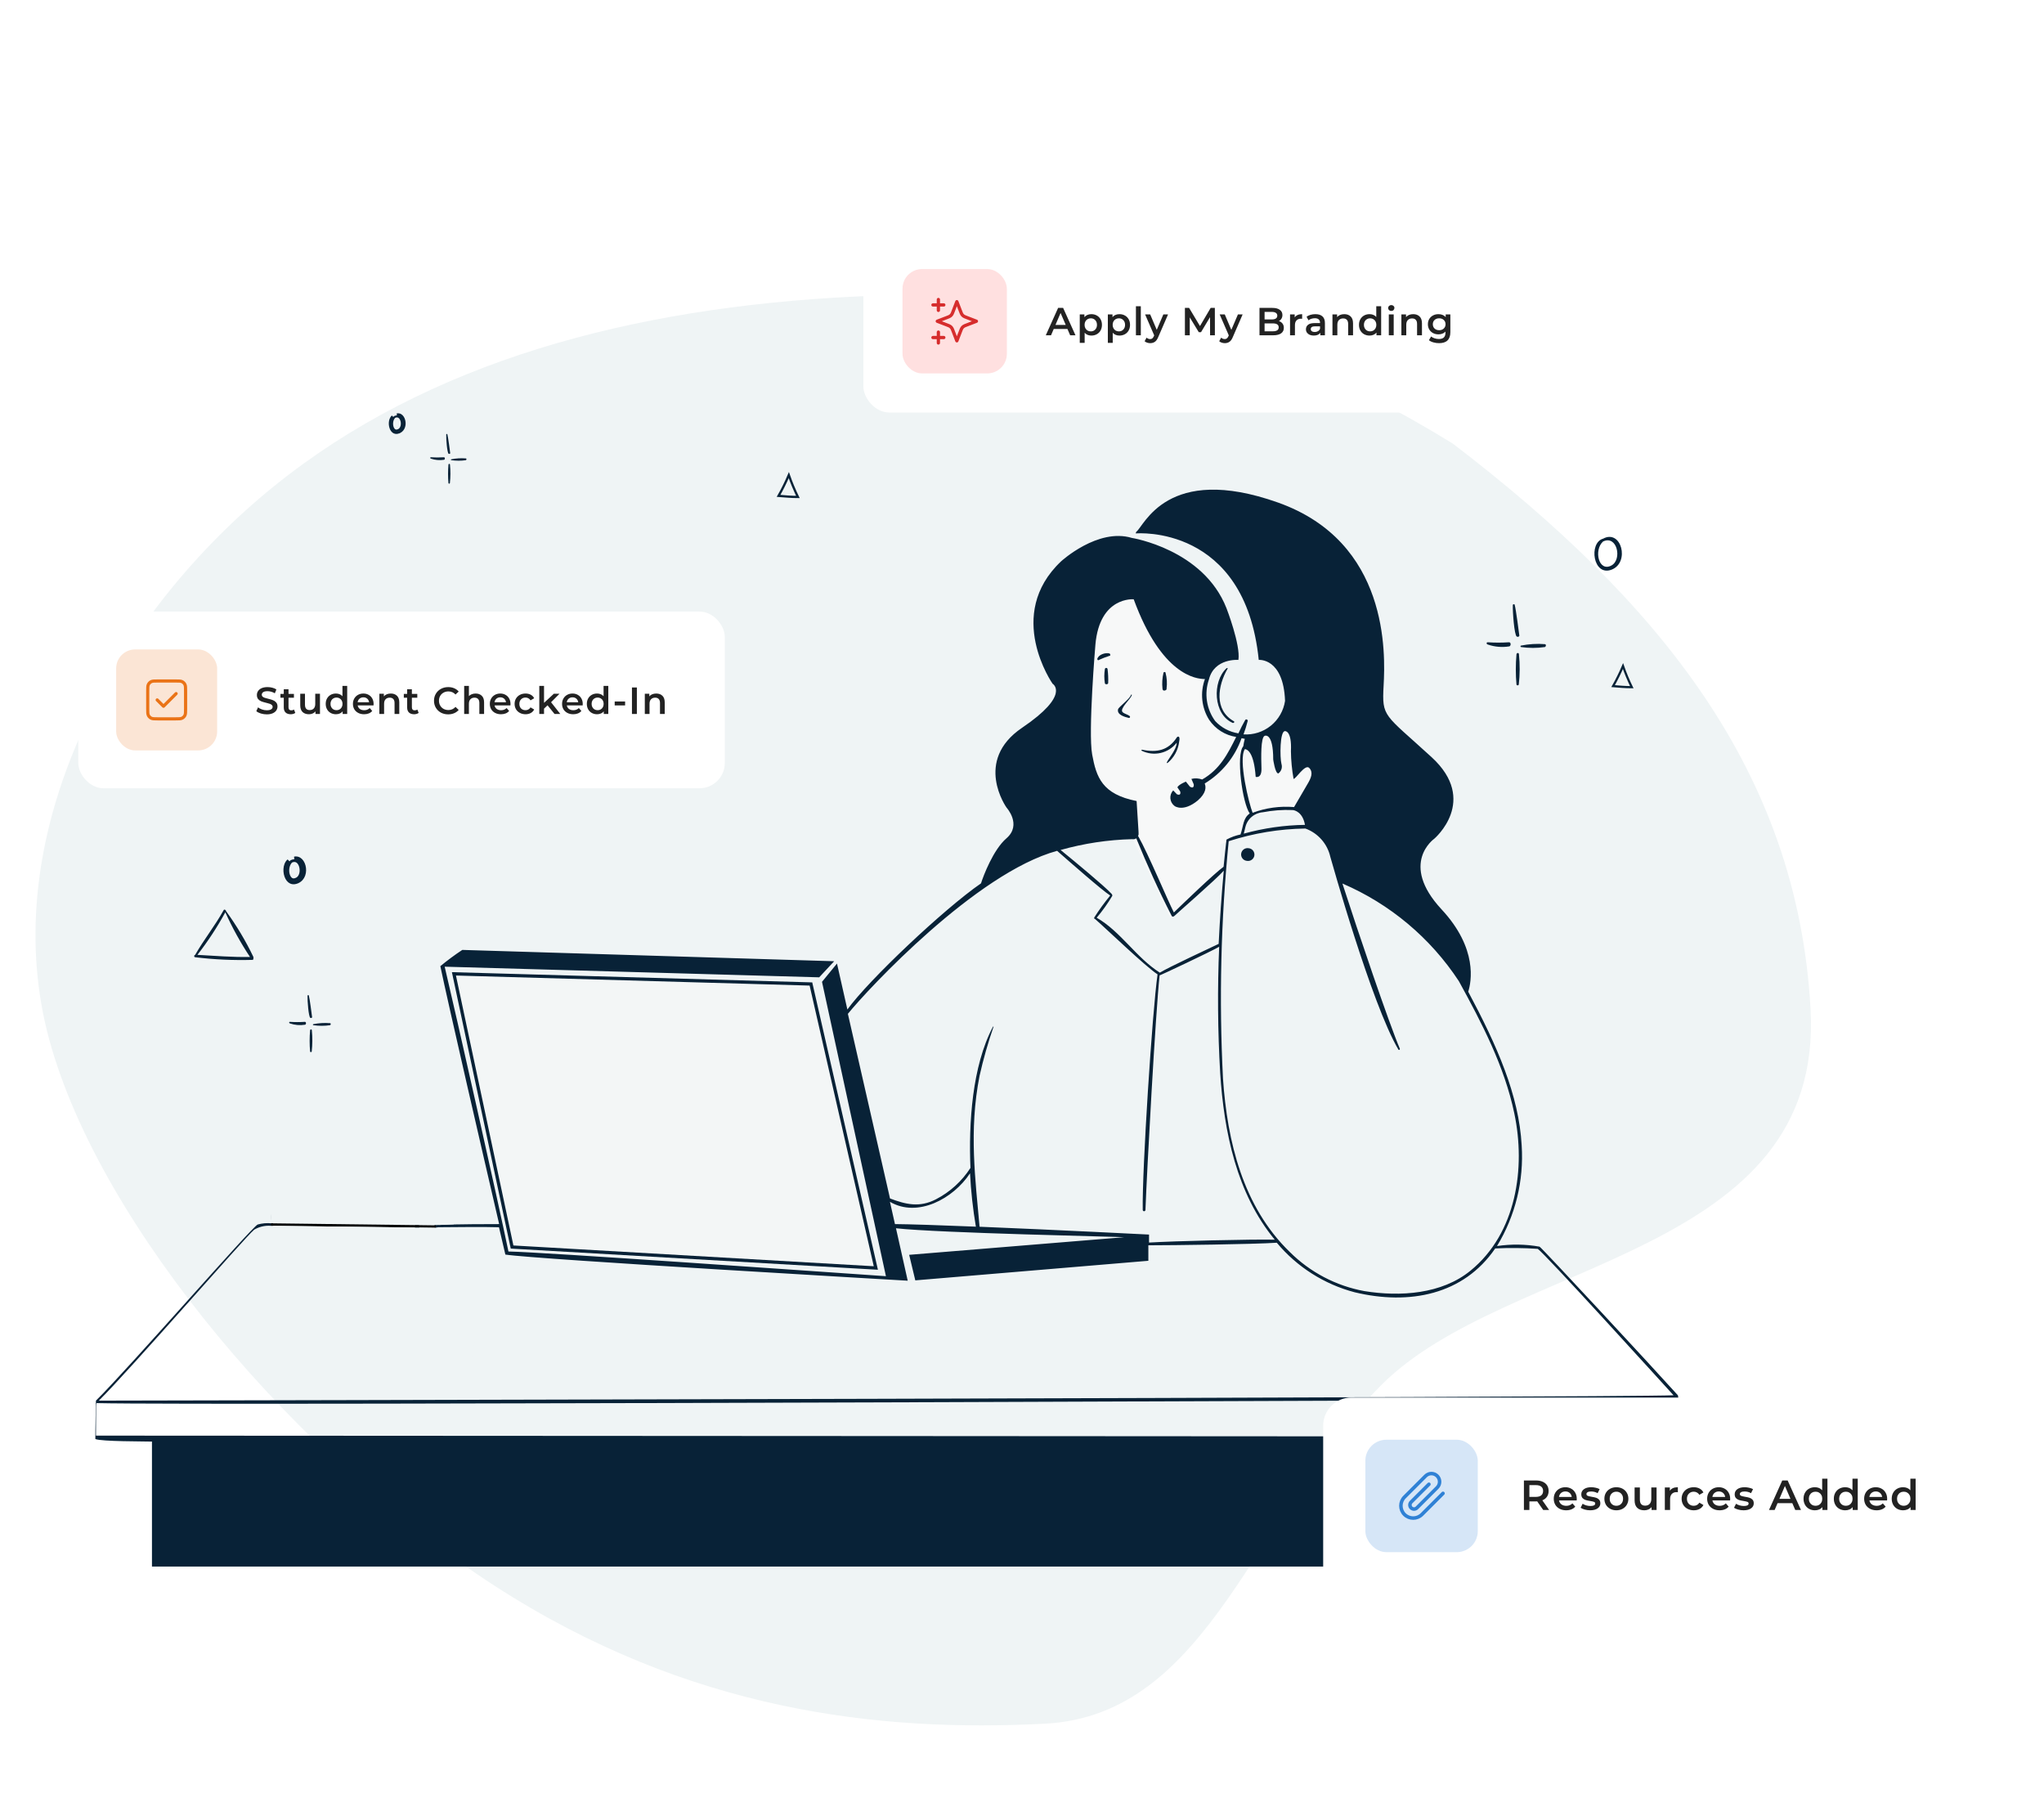 <svg width="509" height="450" viewBox="0 0 509 450" fill="none" xmlns="http://www.w3.org/2000/svg">
<path d="M260.174 429.215C219.005 431.339 171.649 426.225 123.166 394.872C74.684 363.52 25.075 305.929 12.258 258.849C-0.559 211.768 24.155 160.501 61.105 127.156C98.054 93.81 147.464 78.573 202.514 74.478C257.949 70.38 308.998 77.687 361.854 110.512C413.639 150.142 447.59 192.442 450.868 251.226C454.313 313.018 375.281 313.237 343.827 345.037C312.373 376.837 301.342 427.091 260.174 429.215Z" fill="#EFF4F5"/>
<path d="M284.117 145.781L267.95 148.231L270.19 203.22L282.128 209.044L291.446 228.552L303.844 217.779V210.209L307.942 209.044L310.896 203.22L335.995 199.726L330.172 177.916L310.896 183.729H307.942L303.844 182.681L300.033 177.916L299.305 164.398L284.117 145.781Z" fill="#F9F9F9" fill-opacity="0.9"/>
<path d="M310.891 211.206C310.679 211.174 310.462 211.185 310.254 211.239C310.047 211.293 309.852 211.388 309.682 211.519C309.512 211.65 309.37 211.814 309.265 212.001C309.16 212.189 309.094 212.395 309.072 212.608C309.049 212.822 309.069 213.038 309.132 213.243C309.195 213.448 309.298 213.639 309.437 213.803C309.575 213.967 309.745 214.101 309.937 214.198C310.128 214.294 310.338 214.351 310.552 214.365C310.764 214.397 310.98 214.386 311.188 214.332C311.396 214.278 311.591 214.183 311.761 214.052C311.931 213.921 312.072 213.757 312.177 213.57C312.282 213.383 312.348 213.176 312.371 212.963C312.394 212.749 312.373 212.534 312.311 212.328C312.248 212.123 312.144 211.933 312.006 211.769C311.868 211.604 311.698 211.47 311.506 211.373C311.314 211.277 311.105 211.22 310.891 211.206Z" fill="#082237"/>
<path d="M63.086 238.252C61.172 234.258 58.894 230.447 56.282 226.87C56.282 226.573 55.815 226.319 55.667 226.679C53.547 230.516 50.749 233.992 48.587 237.786C48.333 237.786 48.227 238.295 48.587 238.358C53.347 238.938 58.144 239.157 62.937 239.015C63.149 238.973 63.149 238.358 63.086 238.252ZM49.16 237.765C51.758 234.424 54.083 230.88 56.112 227.167C57.855 231.037 59.911 234.759 62.259 238.295C57.765 238.358 53.611 238.019 49.16 237.765ZM377.701 158.512C378.019 158.66 378.485 158.512 378.316 158.046C378.316 158.046 377.51 151.687 377.192 150.627C377.192 150.373 376.79 150.415 376.726 150.627C376.663 152.408 377.086 158.088 377.701 158.512ZM378.252 162.921C378.252 162.497 377.701 162.497 377.638 162.921C377.415 165.438 377.415 167.971 377.638 170.488C377.664 170.542 377.704 170.587 377.755 170.619C377.805 170.651 377.864 170.667 377.924 170.667C377.983 170.667 378.042 170.651 378.093 170.619C378.143 170.587 378.184 170.542 378.21 170.488C378.49 167.974 378.504 165.438 378.252 162.921ZM384.717 160.399C382.725 160.242 380.72 160.364 378.761 160.759C378.613 160.759 378.57 161.077 378.761 161.119C380.736 161.405 382.742 161.405 384.717 161.119C385.014 160.971 385.077 160.462 384.717 160.399ZM375.751 159.932C373.994 160.049 372.231 160.049 370.473 159.932C370.113 159.932 370.113 160.377 370.473 160.483C372.201 161.084 374.052 161.244 375.857 160.95C376.302 160.823 376.302 159.89 375.751 159.932ZM399.194 134.136C395.57 135.154 396.693 143.611 401.314 141.852C405.935 140.093 403.773 131.678 399.194 134.136ZM401.314 140.792C398.071 142.573 396.841 136.934 399.194 134.836C402.692 133.161 404.006 139.287 401.314 140.792ZM417.847 347.455C411.297 340.185 383.933 310.68 383.382 310.425C379.881 309.8 376.301 309.75 372.784 310.277C377.356 302.755 379.502 294.007 378.931 285.223C378.252 272.717 372.826 260.445 365.619 246.943C366.382 244.548 368.078 236.196 358.964 226.425C348.366 215 357.162 208.853 357.162 208.853C357.162 208.853 368.332 199.378 356.484 188.526C344.635 177.674 344.105 178.691 344.55 170.7C344.995 162.709 345.907 134.942 318.225 125.128C290.542 115.314 284.883 131.084 282.975 132.398C282.975 132.398 282.657 132.907 282.975 132.822C282.975 132.822 310.022 130.512 313.455 164.32C313.455 164.32 319.602 163.748 320.005 174.515C319.643 176.951 318.379 179.162 316.463 180.709C314.547 182.256 312.119 183.026 309.661 182.867C310.066 181.776 310.413 180.666 310.7 179.539C310.715 179.462 310.703 179.382 310.666 179.313C310.629 179.244 310.569 179.189 310.497 179.159C310.424 179.129 310.344 179.125 310.269 179.148C310.194 179.171 310.129 179.219 310.085 179.284C309.471 180.344 308.962 181.404 308.39 182.612C306.169 182.269 304.13 181.186 302.603 179.539C301.527 178.065 300.824 176.352 300.555 174.547C300.285 172.741 300.457 170.898 301.056 169.174C302.391 163.832 308.39 164.32 308.39 164.32C308.962 160.568 305.422 151.454 305.422 151.454C299.678 136.765 281.852 133.946 281.852 133.946C273.373 131.381 264.238 139.775 264.238 139.775C250.1 153.107 262.118 170.255 262.118 170.255C262.118 170.255 266.718 172.968 254.53 181.213C242.342 189.459 250.651 201.095 250.651 201.095C250.651 201.095 254.53 205.335 250.651 208.726C247.366 211.524 244.864 218.116 244.292 219.96C235.072 226.319 216.313 244.039 211.014 251.373L208.428 239.927L204.698 244.484L220.616 317.78C205.037 316.721 134.496 311.74 126.611 311.634C124.152 299.658 113.49 252.284 110.735 240.711L203.998 243.361L207.729 239.354L115.122 236.535C113.229 237.787 111.403 239.138 109.654 240.584C111.604 249.931 120.464 288.297 124.3 304.808C122.181 304.808 113.702 304.808 109.293 305.02C109.293 297.475 108.53 275.642 107.958 270.301C107.958 270.089 84.028 269.114 83.922 269.22C77.944 276.549 72.341 284.175 67.134 292.069C67.134 292.069 67.346 297.941 67.622 304.618C66.462 304.5 65.29 304.6 64.167 304.914C62.619 305.593 32.372 340.376 23.894 348.769C23.894 348.769 23.724 356.421 23.745 358.329C25.25 358.965 35.891 358.901 37.841 358.965V390.081H404.324V358.838C408.732 358.838 413.184 358.477 417.635 358.52C417.847 358.52 418.101 358.159 418.165 358.074C418.522 354.536 418.415 350.966 417.847 347.455ZM325.071 206.31C326.615 206.871 327.993 207.811 329.079 209.045C330.164 210.278 330.921 211.765 331.281 213.368C331.43 213.855 341.54 250.059 348.238 261.356C348.387 261.568 348.641 261.356 348.599 261.165C345.843 254.679 338.191 232.084 334.291 220.002C346.132 225.088 356.215 233.542 363.288 244.314C369.096 254.913 374.628 265.511 377.086 277.19C379.99 290.861 377.595 307.098 366.213 316.382C359.048 322.274 348.641 322.931 339.739 321.49C332.715 320.197 326.248 316.805 321.192 311.761C309.513 300.484 305.613 284.206 304.553 268.584C303.543 248.871 304.018 229.11 305.973 209.468C312.146 207.469 318.583 206.405 325.071 206.31ZM309.725 207.581C309.873 207.073 309.979 206.5 310.128 205.949C310.369 204.95 310.922 204.054 311.707 203.39C312.492 202.727 313.469 202.332 314.494 202.261C316.916 201.794 319.384 201.609 321.849 201.71C322.4 201.71 324.414 202.24 324.965 205.398C319.813 205.474 314.691 206.208 309.725 207.581ZM312.692 193.443C312.692 193.443 314.218 193.952 314.134 191.324C314.049 188.696 313.922 183.587 314.939 183.227C314.939 183.227 317.059 182.252 317.059 189.119C317.059 189.119 317.525 192.596 318.331 192.596C318.692 192.335 318.962 191.968 319.103 191.546C319.243 191.124 319.248 190.668 319.115 190.243C318.691 188.653 318.691 181.892 320.026 182.061C320.026 182.061 321.722 181.892 321.468 187.063C321.499 189.367 321.718 191.664 322.125 193.931C322.549 194.185 324.986 190.137 326.025 191.218C327.063 192.299 326.533 193.677 325.601 195.224L322.252 200.968C318.748 200.673 315.223 201.158 311.929 202.388C311.06 200.269 308.284 189.119 310 186.534C310.679 186.597 312.268 187.424 312.692 193.443ZM272.78 160.505C273.84 148.444 282.318 149.228 282.318 149.228C289.249 168.135 297.855 169.089 300.059 169.089C299.443 170.752 299.218 172.535 299.402 174.3C299.586 176.064 300.173 177.763 301.119 179.263C301.888 180.394 302.881 181.354 304.037 182.083C305.193 182.813 306.487 183.296 307.838 183.502C305.719 187.742 303.79 191.578 299.36 194.101C298.505 193.784 297.574 193.732 296.689 193.952L297.262 195.288C297.262 195.288 297.473 196.559 296.329 195.902L295.311 194.63C295.311 194.63 293.531 195.33 293.192 196.051L293.891 197.068C293.891 197.068 294.252 198.255 293.086 197.789L292.153 196.814C291.899 197.083 291.704 197.403 291.583 197.754C291.462 198.104 291.417 198.476 291.451 198.845C291.485 199.214 291.598 199.572 291.781 199.894C291.964 200.216 292.214 200.496 292.514 200.714C292.514 200.714 294.633 202.304 298.258 199.336C300.377 197.492 300.377 196.008 299.996 195.097C304.264 192.509 307.506 188.525 309.174 183.82L309.979 183.969C309.818 184.583 309.69 185.206 309.598 185.834C307.732 187.954 309.386 200.035 311.209 202.558C309.534 203.745 309.683 205.547 308.919 207.793C307.697 208.041 306.518 208.47 305.422 209.065C305.168 211.333 304.913 213.58 304.701 215.827C302.582 217.31 294.358 225.217 292.323 227.209C290.754 224.178 285.964 212.647 283.399 208.132C283.632 207.687 283.59 208.429 283.039 199.463C274.433 197.768 273.013 193.528 271.974 187.89C270.936 182.252 272.78 160.505 272.78 160.505ZM281.915 208.959C282.276 209.027 282.649 208.951 282.954 208.747C285.625 215.297 288.486 221.656 291.75 228.015C291.899 228.375 292.302 228.269 292.514 228.015C292.726 227.76 303.112 218.731 304.744 216.802C304.193 222.843 303.769 228.947 303.472 235.03C301.013 236.217 291.072 240.817 288.825 242.195C282.933 238.464 279.096 231.957 273.098 228.523C274.542 226.808 275.846 224.979 276.998 223.055C277 222.884 276.94 222.718 276.828 222.588C274.984 220.596 267.841 214.682 264.111 211.651C269.91 210.016 275.892 209.112 281.915 208.959ZM211.141 252.454C216.122 246.286 243.084 217.374 263.242 211.863C266.506 214.724 274.433 221.698 276.468 222.991C275.029 224.738 273.698 226.571 272.483 228.481C272.466 228.518 272.458 228.559 272.46 228.6C272.462 228.641 272.474 228.681 272.495 228.716C272.516 228.752 272.545 228.782 272.58 228.803C272.615 228.825 272.654 228.838 272.695 228.841C275.451 231.236 285.413 240.817 288.253 242.619C286.918 252.136 284.395 291.37 284.565 301.269C284.565 301.359 284.601 301.445 284.664 301.508C284.728 301.572 284.814 301.608 284.904 301.608C284.994 301.608 285.08 301.572 285.144 301.508C285.208 301.445 285.243 301.359 285.243 301.269C285.604 291.476 287.744 252.517 288.762 242.873C288.974 242.873 301.162 237.129 303.599 235.751C303.154 246.234 303.239 256.732 303.854 267.206C304.807 281.895 307.944 297.178 317.44 308.687C311.845 308.56 292.259 309.026 286.134 309.408V307.416C286.134 307.416 262.69 306.229 243.932 305.466C242.936 294.041 241.219 281.599 243.932 267.885C244.86 263.753 246.021 259.677 247.408 255.676C247.408 255.676 247.408 255.527 247.26 255.676C242.067 265.511 241.198 279.776 241.664 290.819C239.531 294.135 236.563 296.833 233.058 298.64C228.967 300.76 225.512 299.891 221.633 298.428L211.141 252.454ZM242.936 305.444C234.076 305.084 226.381 304.83 222.863 304.808L221.612 299.255C228.522 303.325 237.425 298.45 241.558 292.154C241.785 296.623 242.273 301.075 243.02 305.487L242.936 305.444ZM108.509 307.416C107.64 309.535 105.372 318.374 104.821 320.472C104.821 316.106 103.994 293.172 104.037 292.917C105.224 286.558 106.496 279.966 107.216 273.396C106.983 278.716 107.449 301.629 108.509 307.416ZM102.405 325.856C107.452 322.51 112.066 318.552 116.14 314.071C115.419 317.95 110.396 333.148 109.781 337.005C107.545 333.151 105.089 329.429 102.426 325.856H102.405ZM109.23 337.62C101.018 338.129 92.781 338.066 84.579 337.429C86.698 336.497 99.077 330.413 102.977 328.061C104.842 331.325 107.195 334.504 109.251 337.62H109.23ZM102.002 325.178C102.002 325.178 101.748 325.602 101.79 325.644C102.05 326.238 102.34 326.818 102.659 327.382C99.543 329.226 83.582 337.323 83.455 337.323C84.887 332.48 86.599 327.724 88.585 323.08C93.757 323.08 104.757 322.677 104.863 322.359C105.775 319.794 107.365 313.711 107.471 313.393C110.224 313.775 113 313.967 115.779 313.965C111.074 317.611 106.877 321.744 102.023 325.178H102.002ZM67.749 297.157C73.302 297.686 100.115 297.58 102.998 297.157C102.998 297.157 103.104 300.59 103.147 302.286C101.408 302.646 74.468 301.82 67.897 302.138C67.897 300.336 67.855 298.937 67.749 297.157ZM103.253 303.176C103.253 304.766 103.507 308.814 103.507 309.217C97.657 308.645 74.044 308.814 68.215 309.005C68.215 308.454 67.961 304.448 67.961 302.858C74.913 302.795 101.599 303.409 103.253 303.176ZM103.507 309.938C103.507 311.718 103.507 313.52 103.698 315.301C103.253 315.83 74.15 315.47 68.618 316.53C68.469 314.177 68.321 311.888 68.215 309.514C74.044 309.811 97.657 310.383 103.507 309.874V309.938ZM103.698 316.17C103.804 318.12 104.016 320.07 104.27 322.02C104.27 322.02 74.595 321.723 68.957 322.507C68.851 320.6 68.766 319.095 68.618 317.208C74.871 316.53 101.811 316.933 103.698 316.106V316.17ZM106.835 271.255C105.542 278.334 104.715 285.456 103.401 292.451C103.401 292.451 94.626 285.011 90.069 281.62L92.591 280.263C92.845 280.094 90.747 277.889 89.878 276.978C95.516 275.494 106.835 271.191 106.835 271.191V271.255ZM102.786 292.578C96.745 292.578 74.002 291.391 68.872 291.963C76.055 289.013 83.049 285.623 89.814 281.81C93.954 285.616 98.283 289.21 102.786 292.578ZM105.287 271.106C100.009 272.866 89.517 276.596 89.517 276.596C87.823 274.177 85.975 271.869 83.985 269.686C87.461 270.471 101.875 270.894 105.287 271.085V271.106ZM75.74 281.514C78.597 277.913 81.25 274.155 83.688 270.259C86.17 273.647 88.838 276.895 91.679 279.988C83.773 283.994 76.1 287.597 68.215 291.646C70.928 288.508 73.281 284.863 75.74 281.493V281.514ZM67.388 292.578C73.239 293.193 97.254 293.702 103.189 293.447C103.176 294.527 103.077 295.605 102.892 296.669C100.009 296.309 73.599 296.669 67.707 296.521C67.643 295.122 67.346 292.578 67.388 292.578ZM63.149 306.292C64.413 305.495 65.898 305.124 67.388 305.232C67.685 312.397 68.024 320.303 68.215 322.91C68.215 323.249 87.567 323.058 87.885 323.101C87.673 323.249 82.713 337.557 82.756 337.641C82.798 337.726 100.794 339.295 109.399 338.362C109.654 338.362 109.951 337.853 110.014 337.747C111.752 334.059 116.564 317.78 116.5 313.732C116.5 313.52 116.5 313.266 116.097 313.223C113.278 313.075 110.417 312.863 107.619 312.799C108.085 311.125 108.997 307.543 109.06 307.331C109.124 307.119 109.06 306.419 109.06 305.593C114.063 305.593 119.256 305.444 124.258 305.593C125.233 309.832 125.848 312.397 125.848 312.397C133.478 313.584 226.042 318.904 226.042 318.904L223.117 305.847C233.715 307.034 279.16 307.967 279.944 308.073L226.403 312.46L227.929 318.819L285.964 313.944V310.086C292.09 310.086 312.311 309.832 317.949 309.45C322.975 315.477 329.754 319.789 337.344 321.787C350.952 325.051 364.454 322.422 372.339 310.871C375.87 310.699 379.409 310.734 382.937 310.976C384.632 312.057 413.714 344.106 416.745 347.434C405.362 348.006 26.84 348.769 24.614 348.769C32.457 341.012 61.242 307.818 63.234 306.271L63.149 306.292ZM417.126 357.778C412.887 357.629 26.713 357.523 23.894 357.481C23.894 354.853 23.894 349.426 24.042 349.384C49.35 350.041 417.126 348.451 417.571 348.451C417.348 351.548 417.221 354.652 417.19 357.757L417.126 357.778Z" fill="#082237"/>
<path d="M305.422 166.398C301.84 169.726 302.094 177.929 307.012 180.027C307.266 180.027 307.52 179.773 307.266 179.603C302.243 176.742 303.281 170.701 305.676 166.546C305.825 166.398 305.613 166.25 305.422 166.398ZM290.245 167.521C290.245 167.267 289.779 167.267 289.737 167.521C289.43 168.812 289.344 170.145 289.482 171.464C289.482 172.333 290.669 171.888 290.5 171.464C290.672 170.146 290.585 168.807 290.245 167.521ZM275.133 166.652C274.953 167.79 274.953 168.949 275.133 170.086C275.133 170.489 275.917 170.489 275.959 170.086C276.005 168.939 275.955 167.791 275.811 166.652C275.811 166.562 275.775 166.476 275.712 166.412C275.648 166.349 275.562 166.313 275.472 166.313C275.382 166.313 275.295 166.349 275.232 166.412C275.168 166.476 275.133 166.562 275.133 166.652ZM276.256 162.71C275.302 162.455 273.543 162.964 273.246 164.088C273.246 164.3 273.458 164.511 273.606 164.342C274.504 163.936 275.424 163.582 276.362 163.282C276.574 163.282 276.532 162.816 276.256 162.71ZM281.852 173.054C281.852 173.025 281.841 172.998 281.821 172.979C281.801 172.959 281.774 172.948 281.746 172.948C281.718 172.948 281.691 172.959 281.671 172.979C281.651 172.998 281.64 173.025 281.64 173.054C281.279 174.113 278.524 176.063 278.418 176.636C278.1 177.971 280.05 178.522 281.025 178.755C281.093 178.783 281.168 178.784 281.236 178.756C281.304 178.728 281.357 178.674 281.385 178.607C281.414 178.54 281.414 178.464 281.386 178.396C281.358 178.328 281.305 178.275 281.237 178.247C280.771 177.886 279.944 177.738 279.541 177.314C278.715 176.445 281.64 174.029 281.852 173.054ZM293.065 183.609C290.945 186.895 288.041 187.446 284.416 186.683C284.247 186.683 284.162 186.895 284.311 186.937C285.77 187.657 287.434 187.852 289.02 187.489C290.607 187.126 292.02 186.228 293.022 184.945C293.022 186.577 290.903 188.993 290.563 189.862C290.563 189.862 290.563 190.053 290.712 190.011C292.345 188.679 293.394 186.762 293.637 184.669C293.976 183.079 293.213 183.376 293.065 183.609Z" fill="#082237"/>
<path d="M107.785 267.466L74.493 261.985L65.257 280.255L67.617 304.612L106.525 305.139L113.034 304.855L107.785 267.466Z" fill="#EFF4F5"/>
<path d="M67.491 304.919L108.495 305.426" stroke="black" stroke-width="0.609"/>
<path d="M68.055 305.236H67.376L64.749 323.189L68.055 325.117H83.527L79.467 329.786V339.632L84.846 341.459H116.818L119.508 327.807V315.703L115.626 309.639L109.926 306.235L109.063 305.598L108.264 305.731L104.429 305.674H103.329L68.055 305.236Z" fill="#EFF4F5"/>
<path d="M201.939 245.021L113.038 242.495L127.518 310.519L218.103 315.738L201.939 245.021Z" fill="#F9F9F9" fill-opacity="0.5" stroke="#082237" stroke-width="0.812"/>
<path d="M404.16 165.858C404.799 167.675 405.531 169.431 406.349 171.115C404.77 171.118 403.28 170.977 401.693 170.85C402.598 169.26 403.423 167.593 404.16 165.858Z" stroke="#082237" stroke-width="0.544"/>
<path d="M73.292 213.628C73.799 213.528 74.231 213.628 74.586 213.844C75.13 214.175 75.548 214.812 75.754 215.587C76.157 217.107 75.703 218.918 74.141 219.614L73.986 219.679C73.135 220.003 72.488 219.849 72.012 219.466C71.516 219.067 71.164 218.386 71.007 217.601C70.85 216.818 70.894 215.975 71.144 215.291C71.301 214.863 71.531 214.51 71.833 214.264C70.999 215.27 70.843 216.8 71.176 217.952C71.362 218.598 71.719 219.187 72.261 219.502C72.824 219.83 73.516 219.822 74.266 219.41L74.267 219.411L74.269 219.409C74.924 219.043 75.317 218.405 75.499 217.716C75.681 217.027 75.661 216.26 75.469 215.583C75.277 214.909 74.903 214.284 74.339 213.927C74.029 213.731 73.676 213.626 73.292 213.628ZM72.544 214.482C73.155 214.203 73.626 214.269 73.981 214.493C74.362 214.734 74.661 215.193 74.824 215.766C74.986 216.335 75.001 216.979 74.852 217.545C74.721 218.039 74.471 218.453 74.106 218.72L73.941 218.824C73.354 219.146 72.916 219.108 72.598 218.923C72.257 218.725 71.979 218.316 71.82 217.767C71.503 216.669 71.726 215.246 72.544 214.482Z" stroke="#082237" stroke-width="0.67"/>
<path d="M77.698 253.122C77.817 253.45 77.49 253.554 77.267 253.45C76.835 253.152 76.538 249.163 76.582 247.913C76.627 247.764 76.91 247.734 76.91 247.913C77.133 248.657 77.698 253.122 77.698 253.122Z" fill="#082237"/>
<path d="M77.222 256.545C77.267 256.248 77.654 256.248 77.654 256.545C77.83 258.313 77.82 260.093 77.624 261.859C77.606 261.896 77.577 261.928 77.542 261.95C77.506 261.973 77.465 261.985 77.423 261.985C77.381 261.985 77.34 261.973 77.305 261.95C77.269 261.928 77.24 261.896 77.222 261.859C77.066 260.091 77.066 258.313 77.222 256.545Z" fill="#082237"/>
<path d="M78.011 255.027C79.387 254.75 80.794 254.664 82.193 254.774C82.446 254.819 82.402 255.176 82.193 255.28C80.806 255.481 79.398 255.481 78.011 255.28C77.877 255.25 77.907 255.027 78.011 255.027Z" fill="#082237"/>
<path d="M72.192 254.447C73.426 254.529 74.664 254.529 75.898 254.447C76.285 254.417 76.285 255.072 75.972 255.161C74.704 255.368 73.405 255.256 72.192 254.834C71.939 254.759 71.939 254.447 72.192 254.447Z" fill="#082237"/>
<g filter="url(#filter0_d_2920_6734)">
<rect x="215.001" y="54.748" width="157.215" height="45.471" rx="6.496" fill="white"/>
<rect x="224.745" y="64.492" width="25.984" height="25.984" rx="4.872" fill="#FFE0E0"/>
<g clip-path="url(#clip0_2920_6734)">
<path d="M233.677 82.897V80.191M233.677 74.777V72.071M232.324 73.424H235.03M232.324 81.544H235.03M238.278 72.612L237.34 75.053C237.187 75.45 237.111 75.648 236.992 75.815C236.887 75.963 236.757 76.092 236.609 76.198C236.443 76.316 236.244 76.392 235.847 76.545L233.406 77.484L235.847 78.423C236.244 78.575 236.443 78.652 236.609 78.77C236.757 78.876 236.887 79.005 236.992 79.153C237.111 79.32 237.187 79.518 237.34 79.915L238.278 82.356L239.217 79.915C239.37 79.518 239.446 79.32 239.565 79.153C239.67 79.005 239.799 78.876 239.947 78.77C240.114 78.652 240.313 78.575 240.71 78.423L243.15 77.484L240.71 76.545C240.313 76.392 240.114 76.316 239.947 76.198C239.799 76.092 239.67 75.963 239.565 75.815C239.446 75.648 239.37 75.45 239.217 75.053L238.278 72.612Z" stroke="#D62D2D" stroke-width="0.812" stroke-linecap="round" stroke-linejoin="round"/>
</g>
<path d="M265.813 79.405H262.402L261.73 80.984H260.424L263.494 74.163H264.741L267.82 80.984H266.495L265.813 79.405ZM265.394 78.411L264.108 75.43L262.831 78.411H265.394ZM271.768 75.722C272.275 75.722 272.726 75.832 273.122 76.053C273.525 76.274 273.84 76.586 274.067 76.989C274.295 77.391 274.409 77.856 274.409 78.382C274.409 78.908 274.295 79.376 274.067 79.785C273.84 80.188 273.525 80.5 273.122 80.721C272.726 80.942 272.275 81.052 271.768 81.052C271.066 81.052 270.511 80.818 270.102 80.35V82.874H268.884V75.781H270.043V76.463C270.245 76.216 270.491 76.031 270.784 75.907C271.083 75.784 271.411 75.722 271.768 75.722ZM271.632 80.009C272.08 80.009 272.447 79.86 272.733 79.561C273.025 79.262 273.171 78.869 273.171 78.382C273.171 77.895 273.025 77.502 272.733 77.203C272.447 76.904 272.08 76.755 271.632 76.755C271.339 76.755 271.076 76.823 270.842 76.96C270.608 77.09 270.423 77.278 270.287 77.525C270.15 77.772 270.082 78.057 270.082 78.382C270.082 78.707 270.15 78.993 270.287 79.24C270.423 79.487 270.608 79.678 270.842 79.814C271.076 79.944 271.339 80.009 271.632 80.009ZM278.761 75.722C279.268 75.722 279.719 75.832 280.115 76.053C280.518 76.274 280.833 76.586 281.061 76.989C281.288 77.391 281.402 77.856 281.402 78.382C281.402 78.908 281.288 79.376 281.061 79.785C280.833 80.188 280.518 80.5 280.115 80.721C279.719 80.942 279.268 81.052 278.761 81.052C278.059 81.052 277.504 80.818 277.095 80.35V82.874H275.877V75.781H277.036V76.463C277.238 76.216 277.485 76.031 277.777 75.907C278.076 75.784 278.404 75.722 278.761 75.722ZM278.625 80.009C279.073 80.009 279.44 79.86 279.726 79.561C280.018 79.262 280.164 78.869 280.164 78.382C280.164 77.895 280.018 77.502 279.726 77.203C279.44 76.904 279.073 76.755 278.625 76.755C278.332 76.755 278.069 76.823 277.835 76.96C277.601 77.09 277.416 77.278 277.28 77.525C277.144 77.772 277.075 78.057 277.075 78.382C277.075 78.707 277.144 78.993 277.28 79.24C277.416 79.487 277.601 79.678 277.835 79.814C278.069 79.944 278.332 80.009 278.625 80.009ZM282.87 73.754H284.088V80.984H282.87V73.754ZM290.872 75.781L288.436 81.403C288.208 81.968 287.932 82.364 287.607 82.591C287.283 82.825 286.89 82.942 286.428 82.942C286.169 82.942 285.912 82.9 285.659 82.816C285.405 82.731 285.197 82.614 285.035 82.465L285.522 81.568C285.639 81.679 285.776 81.766 285.931 81.832C286.094 81.896 286.256 81.929 286.419 81.929C286.633 81.929 286.808 81.874 286.945 81.763C287.088 81.653 287.218 81.468 287.335 81.208L287.422 81.003L285.152 75.781H286.419L288.056 79.629L289.702 75.781H290.872ZM301.334 80.984L301.325 76.463L299.084 80.204H298.518L296.277 76.521V80.984H295.069V74.163H296.112L298.82 78.684L301.481 74.163H302.523L302.533 80.984H301.334ZM309.443 75.781L307.008 81.403C306.78 81.968 306.504 82.364 306.179 82.591C305.854 82.825 305.461 82.942 305 82.942C304.74 82.942 304.484 82.9 304.231 82.816C303.977 82.731 303.769 82.614 303.607 82.465L304.094 81.568C304.211 81.679 304.347 81.766 304.503 81.832C304.666 81.896 304.828 81.929 304.991 81.929C305.205 81.929 305.38 81.874 305.517 81.763C305.66 81.653 305.79 81.468 305.906 81.208L305.994 81.003L303.724 75.781H304.991L306.628 79.629L308.274 75.781H309.443ZM318.474 77.437C318.851 77.56 319.149 77.768 319.37 78.061C319.591 78.346 319.702 78.704 319.702 79.132C319.702 79.724 319.474 80.181 319.02 80.506C318.565 80.825 317.902 80.984 317.032 80.984H313.641V74.163H316.837C317.642 74.163 318.263 74.322 318.698 74.641C319.133 74.952 319.351 75.384 319.351 75.936C319.351 76.274 319.273 76.573 319.117 76.833C318.961 77.093 318.747 77.294 318.474 77.437ZM314.908 75.157V77.037H316.701C317.142 77.037 317.48 76.96 317.714 76.804C317.954 76.641 318.074 76.407 318.074 76.102C318.074 75.79 317.954 75.556 317.714 75.4C317.48 75.238 317.142 75.157 316.701 75.157H314.908ZM316.954 79.99C317.935 79.99 318.425 79.662 318.425 79.006C318.425 78.35 317.935 78.022 316.954 78.022H314.908V79.99H316.954ZM322.409 76.54C322.76 75.995 323.377 75.722 324.261 75.722V76.882C324.157 76.862 324.063 76.852 323.978 76.852C323.504 76.852 323.134 76.992 322.867 77.271C322.601 77.544 322.468 77.94 322.468 78.46V80.984H321.25V75.781H322.409V76.54ZM327.566 75.722C328.333 75.722 328.917 75.907 329.32 76.278C329.729 76.641 329.934 77.193 329.934 77.934V80.984H328.784V80.35C328.635 80.578 328.421 80.753 328.141 80.877C327.868 80.993 327.537 81.052 327.147 81.052C326.758 81.052 326.417 80.987 326.124 80.857C325.832 80.721 325.605 80.535 325.442 80.302C325.286 80.061 325.208 79.792 325.208 79.493C325.208 79.025 325.38 78.652 325.725 78.372C326.075 78.087 326.624 77.944 327.371 77.944H328.716V77.866C328.716 77.502 328.606 77.223 328.385 77.028C328.17 76.833 327.849 76.735 327.42 76.735C327.128 76.735 326.839 76.781 326.553 76.872C326.274 76.963 326.036 77.09 325.842 77.252L325.364 76.365C325.637 76.157 325.965 75.998 326.348 75.888C326.732 75.777 327.138 75.722 327.566 75.722ZM327.401 80.165C327.706 80.165 327.976 80.097 328.209 79.961C328.45 79.818 328.619 79.616 328.716 79.356V78.752H327.459C326.758 78.752 326.407 78.983 326.407 79.444C326.407 79.665 326.494 79.841 326.67 79.97C326.845 80.1 327.089 80.165 327.401 80.165ZM334.763 75.722C335.419 75.722 335.945 75.914 336.341 76.297C336.738 76.68 336.936 77.249 336.936 78.002V80.984H335.718V78.158C335.718 77.703 335.611 77.362 335.396 77.135C335.182 76.901 334.876 76.784 334.48 76.784C334.032 76.784 333.678 76.921 333.418 77.193C333.158 77.46 333.028 77.846 333.028 78.353V80.984H331.81V75.781H332.97V76.453C333.171 76.213 333.425 76.031 333.73 75.907C334.035 75.784 334.38 75.722 334.763 75.722ZM343.938 73.754V80.984H342.768V80.311C342.567 80.558 342.317 80.743 342.018 80.867C341.726 80.99 341.401 81.052 341.044 81.052C340.543 81.052 340.092 80.942 339.689 80.721C339.293 80.5 338.981 80.188 338.754 79.785C338.526 79.376 338.413 78.908 338.413 78.382C338.413 77.856 338.526 77.391 338.754 76.989C338.981 76.586 339.293 76.274 339.689 76.053C340.092 75.832 340.543 75.722 341.044 75.722C341.388 75.722 341.703 75.781 341.989 75.897C342.275 76.014 342.518 76.19 342.72 76.424V73.754H343.938ZM341.19 80.009C341.482 80.009 341.745 79.944 341.979 79.814C342.213 79.678 342.398 79.487 342.534 79.24C342.671 78.993 342.739 78.707 342.739 78.382C342.739 78.057 342.671 77.772 342.534 77.525C342.398 77.278 342.213 77.09 341.979 76.96C341.745 76.823 341.482 76.755 341.19 76.755C340.897 76.755 340.634 76.823 340.401 76.96C340.167 77.09 339.982 77.278 339.845 77.525C339.709 77.772 339.641 78.057 339.641 78.382C339.641 78.707 339.709 78.993 339.845 79.24C339.982 79.487 340.167 79.678 340.401 79.814C340.634 79.944 340.897 80.009 341.19 80.009ZM345.844 75.781H347.062V80.984H345.844V75.781ZM346.458 74.923C346.237 74.923 346.052 74.855 345.903 74.718C345.753 74.576 345.678 74.4 345.678 74.192C345.678 73.984 345.753 73.812 345.903 73.676C346.052 73.533 346.237 73.462 346.458 73.462C346.679 73.462 346.864 73.53 347.013 73.666C347.163 73.796 347.238 73.962 347.238 74.163C347.238 74.377 347.163 74.559 347.013 74.709C346.87 74.852 346.685 74.923 346.458 74.923ZM351.926 75.722C352.582 75.722 353.109 75.914 353.505 76.297C353.901 76.68 354.099 77.249 354.099 78.002V80.984H352.881V78.158C352.881 77.703 352.774 77.362 352.56 77.135C352.345 76.901 352.04 76.784 351.644 76.784C351.196 76.784 350.841 76.921 350.582 77.193C350.322 77.46 350.192 77.846 350.192 78.353V80.984H348.974V75.781H350.133V76.453C350.335 76.213 350.588 76.031 350.893 75.907C351.199 75.784 351.543 75.722 351.926 75.722ZM361.169 75.781V80.195C361.169 82.026 360.234 82.942 358.363 82.942C357.863 82.942 357.389 82.877 356.94 82.747C356.492 82.624 356.122 82.442 355.83 82.202L356.375 81.286C356.603 81.474 356.889 81.624 357.233 81.734C357.584 81.851 357.938 81.909 358.295 81.909C358.867 81.909 359.286 81.779 359.552 81.52C359.818 81.26 359.951 80.864 359.951 80.331V80.058C359.743 80.285 359.49 80.458 359.191 80.575C358.893 80.691 358.564 80.75 358.207 80.75C357.713 80.75 357.265 80.646 356.863 80.438C356.466 80.224 356.151 79.925 355.917 79.542C355.69 79.158 355.576 78.72 355.576 78.226C355.576 77.733 355.69 77.297 355.917 76.921C356.151 76.537 356.466 76.242 356.863 76.034C357.265 75.826 357.713 75.722 358.207 75.722C358.584 75.722 358.925 75.784 359.23 75.907C359.542 76.031 359.802 76.219 360.01 76.472V75.781H361.169ZM358.392 79.717C358.854 79.717 359.23 79.581 359.523 79.308C359.821 79.028 359.971 78.668 359.971 78.226C359.971 77.791 359.821 77.437 359.523 77.164C359.23 76.891 358.854 76.755 358.392 76.755C357.925 76.755 357.541 76.891 357.243 77.164C356.95 77.437 356.804 77.791 356.804 78.226C356.804 78.668 356.95 79.028 357.243 79.308C357.541 79.581 357.925 79.717 358.392 79.717Z" fill="#222222"/>
</g>
<g filter="url(#filter1_d_2920_6734)">
<rect x="19.5" y="146" width="160.985" height="44" rx="6.286" fill="white"/>
<rect x="28.929" y="155.429" width="25.143" height="25.143" rx="4.714" fill="#FBE5D5"/>
<path d="M39.143 168L40.714 169.571L43.857 166.429M39.3 172.714H43.7C44.58 172.714 45.02 172.714 45.356 172.543C45.652 172.392 45.892 172.152 46.043 171.856C46.214 171.52 46.214 171.08 46.214 170.2V165.8C46.214 164.92 46.214 164.48 46.043 164.144C45.892 163.848 45.652 163.608 45.356 163.457C45.02 163.286 44.58 163.286 43.7 163.286H39.3C38.42 163.286 37.98 163.286 37.644 163.457C37.348 163.608 37.108 163.848 36.957 164.144C36.786 164.48 36.786 164.92 36.786 165.8V170.2C36.786 171.08 36.786 171.52 36.957 171.856C37.108 172.152 37.348 172.392 37.644 172.543C37.98 172.714 38.42 172.714 39.3 172.714Z" stroke="#EA7317" stroke-width="0.786" stroke-linecap="round" stroke-linejoin="round"/>
<path d="M66.432 171.594C65.923 171.594 65.43 171.522 64.952 171.377C64.481 171.233 64.107 171.041 63.83 170.802L64.254 169.85C64.525 170.064 64.855 170.24 65.244 170.378C65.64 170.51 66.036 170.576 66.432 170.576C66.923 170.576 67.287 170.497 67.526 170.34C67.771 170.183 67.894 169.976 67.894 169.718C67.894 169.529 67.825 169.375 67.686 169.256C67.554 169.13 67.385 169.033 67.177 168.964C66.97 168.895 66.687 168.816 66.329 168.728C65.826 168.609 65.417 168.489 65.103 168.37C64.795 168.25 64.528 168.065 64.301 167.813C64.081 167.556 63.971 167.21 63.971 166.776C63.971 166.412 64.069 166.082 64.264 165.786C64.465 165.485 64.763 165.246 65.159 165.07C65.562 164.894 66.052 164.806 66.63 164.806C67.033 164.806 67.429 164.856 67.818 164.957C68.208 165.057 68.544 165.202 68.827 165.39L68.441 166.343C68.151 166.173 67.85 166.044 67.535 165.956C67.221 165.868 66.916 165.824 66.621 165.824C66.137 165.824 65.775 165.906 65.537 166.069C65.304 166.233 65.188 166.449 65.188 166.72C65.188 166.908 65.254 167.062 65.386 167.182C65.524 167.301 65.697 167.395 65.904 167.465C66.112 167.534 66.395 167.612 66.753 167.7C67.243 167.813 67.645 167.933 67.96 168.059C68.274 168.178 68.541 168.363 68.761 168.615C68.987 168.866 69.101 169.206 69.101 169.633C69.101 169.998 69 170.328 68.799 170.623C68.604 170.919 68.305 171.154 67.903 171.33C67.501 171.506 67.011 171.594 66.432 171.594ZM73.532 171.227C73.394 171.34 73.225 171.425 73.023 171.481C72.829 171.538 72.621 171.566 72.401 171.566C71.848 171.566 71.421 171.421 71.119 171.132C70.817 170.843 70.666 170.422 70.666 169.869V167.446H69.837V166.503H70.666V165.353H71.845V166.503H73.193V167.446H71.845V169.841C71.845 170.086 71.904 170.274 72.024 170.406C72.143 170.532 72.316 170.595 72.543 170.595C72.806 170.595 73.026 170.526 73.203 170.387L73.532 171.227ZM79.68 166.465V171.5H78.558V170.859C78.369 171.085 78.133 171.261 77.85 171.387C77.568 171.506 77.263 171.566 76.936 171.566C76.263 171.566 75.732 171.381 75.343 171.01C74.959 170.633 74.767 170.076 74.767 169.341V166.465H75.946V169.181C75.946 169.633 76.046 169.973 76.248 170.199C76.455 170.419 76.747 170.529 77.124 170.529C77.546 170.529 77.879 170.4 78.124 170.142C78.375 169.878 78.501 169.501 78.501 169.011V166.465H79.68ZM86.457 164.504V171.5H85.326V170.849C85.131 171.088 84.889 171.267 84.6 171.387C84.317 171.506 84.002 171.566 83.657 171.566C83.173 171.566 82.736 171.459 82.346 171.245C81.963 171.032 81.661 170.73 81.441 170.34C81.221 169.944 81.111 169.492 81.111 168.983C81.111 168.473 81.221 168.024 81.441 167.634C81.661 167.245 81.963 166.943 82.346 166.729C82.736 166.515 83.173 166.409 83.657 166.409C83.99 166.409 84.295 166.465 84.571 166.578C84.848 166.691 85.084 166.861 85.278 167.087V164.504H86.457ZM83.798 170.557C84.081 170.557 84.335 170.494 84.562 170.369C84.788 170.237 84.967 170.051 85.099 169.812C85.231 169.573 85.297 169.297 85.297 168.983C85.297 168.668 85.231 168.392 85.099 168.153C84.967 167.914 84.788 167.732 84.562 167.606C84.335 167.474 84.081 167.408 83.798 167.408C83.515 167.408 83.261 167.474 83.034 167.606C82.808 167.732 82.629 167.914 82.497 168.153C82.365 168.392 82.299 168.668 82.299 168.983C82.299 169.297 82.365 169.573 82.497 169.812C82.629 170.051 82.808 170.237 83.034 170.369C83.261 170.494 83.515 170.557 83.798 170.557ZM93.035 169.011C93.035 169.093 93.029 169.209 93.016 169.36H89.066C89.135 169.731 89.314 170.026 89.603 170.246C89.898 170.46 90.263 170.567 90.697 170.567C91.25 170.567 91.706 170.384 92.064 170.02L92.695 170.746C92.469 171.016 92.183 171.22 91.838 171.359C91.492 171.497 91.102 171.566 90.668 171.566C90.115 171.566 89.628 171.456 89.207 171.236C88.786 171.016 88.459 170.711 88.226 170.321C88 169.925 87.887 169.479 87.887 168.983C87.887 168.492 87.997 168.052 88.217 167.663C88.443 167.267 88.754 166.959 89.15 166.739C89.546 166.519 89.993 166.409 90.489 166.409C90.98 166.409 91.416 166.519 91.8 166.739C92.189 166.952 92.491 167.257 92.705 167.653C92.925 168.043 93.035 168.495 93.035 169.011ZM90.489 167.351C90.112 167.351 89.791 167.465 89.528 167.691C89.27 167.911 89.113 168.206 89.056 168.577H91.913C91.863 168.213 91.709 167.917 91.451 167.691C91.193 167.465 90.873 167.351 90.489 167.351ZM97.327 166.409C97.962 166.409 98.471 166.594 98.854 166.965C99.238 167.336 99.43 167.886 99.43 168.615V171.5H98.251V168.766C98.251 168.326 98.147 167.996 97.94 167.776C97.732 167.549 97.437 167.436 97.053 167.436C96.62 167.436 96.277 167.568 96.026 167.832C95.774 168.09 95.649 168.464 95.649 168.954V171.5H94.47V166.465H95.592V167.116C95.787 166.883 96.032 166.707 96.328 166.588C96.623 166.468 96.956 166.409 97.327 166.409ZM104.254 171.227C104.116 171.34 103.946 171.425 103.745 171.481C103.55 171.538 103.343 171.566 103.123 171.566C102.57 171.566 102.142 171.421 101.841 171.132C101.539 170.843 101.388 170.422 101.388 169.869V167.446H100.558V166.503H101.388V165.353H102.567V166.503H103.915V167.446H102.567V169.841C102.567 170.086 102.626 170.274 102.746 170.406C102.865 170.532 103.038 170.595 103.264 170.595C103.528 170.595 103.748 170.526 103.924 170.387L104.254 171.227ZM111.604 171.594C110.937 171.594 110.334 171.45 109.793 171.161C109.259 170.865 108.838 170.46 108.53 169.944C108.228 169.429 108.077 168.847 108.077 168.2C108.077 167.553 108.231 166.971 108.539 166.456C108.847 165.94 109.268 165.538 109.803 165.249C110.343 164.953 110.947 164.806 111.613 164.806C112.154 164.806 112.647 164.9 113.093 165.089C113.54 165.277 113.917 165.551 114.225 165.909L113.433 166.654C112.955 166.138 112.367 165.881 111.67 165.881C111.217 165.881 110.812 165.981 110.453 166.182C110.095 166.377 109.815 166.651 109.614 167.003C109.413 167.355 109.312 167.754 109.312 168.2C109.312 168.646 109.413 169.045 109.614 169.397C109.815 169.749 110.095 170.026 110.453 170.227C110.812 170.422 111.217 170.519 111.67 170.519C112.367 170.519 112.955 170.259 113.433 169.737L114.225 170.491C113.917 170.849 113.536 171.123 113.084 171.311C112.638 171.5 112.144 171.594 111.604 171.594ZM118.446 166.409C119.081 166.409 119.59 166.594 119.973 166.965C120.357 167.336 120.549 167.886 120.549 168.615V171.5H119.37V168.766C119.37 168.326 119.266 167.996 119.059 167.776C118.851 167.549 118.556 167.436 118.173 167.436C117.739 167.436 117.396 167.568 117.145 167.832C116.893 168.09 116.768 168.464 116.768 168.954V171.5H115.589V164.504H116.768V167.05C116.963 166.842 117.201 166.685 117.484 166.578C117.773 166.465 118.094 166.409 118.446 166.409ZM127.126 169.011C127.126 169.093 127.12 169.209 127.107 169.36H123.156C123.226 169.731 123.405 170.026 123.694 170.246C123.989 170.46 124.354 170.567 124.788 170.567C125.341 170.567 125.796 170.384 126.155 170.02L126.786 170.746C126.56 171.016 126.274 171.22 125.928 171.359C125.583 171.497 125.193 171.566 124.759 171.566C124.206 171.566 123.719 171.456 123.298 171.236C122.877 171.016 122.55 170.711 122.317 170.321C122.091 169.925 121.978 169.479 121.978 168.983C121.978 168.492 122.088 168.052 122.308 167.663C122.534 167.267 122.845 166.959 123.241 166.739C123.637 166.519 124.084 166.409 124.58 166.409C125.07 166.409 125.507 166.519 125.891 166.739C126.28 166.952 126.582 167.257 126.796 167.653C127.016 168.043 127.126 168.495 127.126 169.011ZM124.58 167.351C124.203 167.351 123.882 167.465 123.618 167.691C123.361 167.911 123.204 168.206 123.147 168.577H126.004C125.954 168.213 125.8 167.917 125.542 167.691C125.284 167.465 124.964 167.351 124.58 167.351ZM130.871 171.566C130.349 171.566 129.881 171.456 129.466 171.236C129.051 171.016 128.728 170.711 128.495 170.321C128.262 169.925 128.146 169.479 128.146 168.983C128.146 168.486 128.262 168.043 128.495 167.653C128.728 167.263 129.048 166.959 129.457 166.739C129.872 166.519 130.343 166.409 130.871 166.409C131.368 166.409 131.801 166.509 132.172 166.71C132.549 166.911 132.832 167.201 133.021 167.578L132.116 168.106C131.971 167.873 131.789 167.7 131.569 167.587C131.355 167.468 131.119 167.408 130.862 167.408C130.422 167.408 130.057 167.553 129.768 167.842C129.479 168.125 129.334 168.505 129.334 168.983C129.334 169.46 129.476 169.844 129.758 170.133C130.048 170.416 130.415 170.557 130.862 170.557C131.119 170.557 131.355 170.501 131.569 170.387C131.789 170.268 131.971 170.092 132.116 169.859L133.021 170.387C132.826 170.765 132.54 171.057 132.163 171.264C131.792 171.465 131.361 171.566 130.871 171.566ZM136.352 169.341L135.475 170.171V171.5H134.297V164.504H135.475V168.728L137.917 166.465H139.331L137.229 168.577L139.529 171.5H138.096L136.352 169.341ZM145.115 169.011C145.115 169.093 145.109 169.209 145.096 169.36H141.146C141.215 169.731 141.394 170.026 141.683 170.246C141.979 170.46 142.343 170.567 142.777 170.567C143.33 170.567 143.786 170.384 144.144 170.02L144.776 170.746C144.549 171.016 144.263 171.22 143.918 171.359C143.572 171.497 143.182 171.566 142.749 171.566C142.195 171.566 141.708 171.456 141.287 171.236C140.866 171.016 140.539 170.711 140.307 170.321C140.08 169.925 139.967 169.479 139.967 168.983C139.967 168.492 140.077 168.052 140.297 167.663C140.523 167.267 140.835 166.959 141.231 166.739C141.627 166.519 142.073 166.409 142.569 166.409C143.06 166.409 143.497 166.519 143.88 166.739C144.27 166.952 144.571 167.257 144.785 167.653C145.005 168.043 145.115 168.495 145.115 169.011ZM142.569 167.351C142.192 167.351 141.872 167.465 141.608 167.691C141.35 167.911 141.193 168.206 141.136 168.577H143.993C143.943 168.213 143.789 167.917 143.531 167.691C143.273 167.465 142.953 167.351 142.569 167.351ZM151.481 164.504V171.5H150.35V170.849C150.155 171.088 149.913 171.267 149.624 171.387C149.341 171.506 149.027 171.566 148.681 171.566C148.197 171.566 147.76 171.459 147.371 171.245C146.987 171.032 146.685 170.73 146.465 170.34C146.245 169.944 146.135 169.492 146.135 168.983C146.135 168.473 146.245 168.024 146.465 167.634C146.685 167.245 146.987 166.943 147.371 166.729C147.76 166.515 148.197 166.409 148.681 166.409C149.014 166.409 149.319 166.465 149.596 166.578C149.872 166.691 150.108 166.861 150.303 167.087V164.504H151.481ZM148.823 170.557C149.105 170.557 149.36 170.494 149.586 170.369C149.813 170.237 149.992 170.051 150.124 169.812C150.256 169.573 150.322 169.297 150.322 168.983C150.322 168.668 150.256 168.392 150.124 168.153C149.992 167.914 149.813 167.732 149.586 167.606C149.36 167.474 149.105 167.408 148.823 167.408C148.54 167.408 148.285 167.474 148.059 167.606C147.833 167.732 147.653 167.914 147.521 168.153C147.389 168.392 147.323 168.668 147.323 168.983C147.323 169.297 147.389 169.573 147.521 169.812C147.653 170.051 147.833 170.237 148.059 170.369C148.285 170.494 148.54 170.557 148.823 170.557ZM153.072 168.389H155.665V169.369H153.072V168.389ZM157.37 164.9H158.596V171.5H157.37V164.9ZM163.428 166.409C164.063 166.409 164.572 166.594 164.955 166.965C165.339 167.336 165.53 167.886 165.53 168.615V171.5H164.352V168.766C164.352 168.326 164.248 167.996 164.041 167.776C163.833 167.549 163.538 167.436 163.154 167.436C162.721 167.436 162.378 167.568 162.127 167.832C161.875 168.09 161.75 168.464 161.75 168.954V171.5H160.571V166.465H161.693V167.116C161.888 166.883 162.133 166.707 162.428 166.588C162.724 166.468 163.057 166.409 163.428 166.409Z" fill="#222222"/>
</g>
<path d="M196.43 118.309C197.091 120.189 197.849 122.006 198.695 123.75C197.061 123.752 195.519 123.606 193.877 123.475C194.813 121.83 195.666 120.104 196.43 118.309Z" stroke="#082237" stroke-width="0.563"/>
<path d="M112.093 112.707C112.197 112.992 111.911 113.083 111.717 112.992C111.34 112.732 111.081 109.254 111.12 108.164C111.159 108.034 111.405 108.008 111.405 108.164C111.6 108.813 112.093 112.707 112.093 112.707Z" fill="#082237"/>
<path d="M111.678 115.692C111.717 115.432 112.054 115.432 112.054 115.692C112.208 117.233 112.2 118.786 112.028 120.325C112.012 120.358 111.987 120.386 111.956 120.405C111.925 120.425 111.89 120.435 111.853 120.435C111.816 120.435 111.781 120.425 111.75 120.405C111.719 120.386 111.694 120.358 111.678 120.325C111.541 118.784 111.541 117.233 111.678 115.692Z" fill="#082237"/>
<path d="M112.366 114.368C113.565 114.126 114.793 114.051 116.013 114.147C116.233 114.186 116.194 114.498 116.013 114.588C114.803 114.764 113.575 114.764 112.366 114.588C112.249 114.562 112.275 114.368 112.366 114.368Z" fill="#082237"/>
<path d="M107.291 113.862C108.367 113.933 109.447 113.933 110.523 113.862C110.86 113.836 110.86 114.407 110.588 114.485C109.482 114.665 108.349 114.567 107.291 114.199C107.07 114.134 107.07 113.862 107.291 113.862Z" fill="#082237"/>
<path d="M98.837 103.19C99.211 103.118 99.529 103.19 99.791 103.35C100.195 103.595 100.505 104.067 100.658 104.643C100.948 105.733 100.642 107.028 99.571 107.578L99.347 107.678C98.715 107.918 98.235 107.804 97.882 107.52C97.514 107.224 97.254 106.719 97.137 106.137C97.02 105.556 97.054 104.931 97.239 104.424C97.355 104.107 97.526 103.845 97.749 103.662C97.131 104.409 97.016 105.543 97.263 106.397C97.401 106.877 97.665 107.313 98.067 107.547C98.433 107.759 98.872 107.781 99.349 107.579L99.555 107.479L99.557 107.478C100.042 107.206 100.334 106.733 100.469 106.222C100.604 105.711 100.589 105.142 100.446 104.64C100.304 104.14 100.027 103.676 99.608 103.411C99.38 103.267 99.12 103.19 98.837 103.19ZM98.278 103.823C98.731 103.617 99.08 103.666 99.343 103.832C99.626 104.011 99.847 104.351 99.968 104.775C100.088 105.198 100.099 105.675 99.988 106.095C99.878 106.513 99.653 106.854 99.315 107.043C98.879 107.283 98.554 107.255 98.317 107.117C98.065 106.97 97.858 106.667 97.74 106.259C97.505 105.444 97.671 104.389 98.278 103.823Z" stroke="#082237" stroke-width="0.497"/>
<g filter="url(#filter2_d_2920_6734)">
<rect x="329.5" y="341" width="164.574" height="49" rx="7" fill="white"/>
<rect x="340" y="351.5" width="28" height="28" rx="5.25" fill="#CCE0F5" fill-opacity="0.8"/>
<path d="M359.339 364.858L354.08 370.117C352.884 371.313 350.945 371.313 349.749 370.117C348.553 368.921 348.553 366.982 349.749 365.786L355.008 360.527C355.805 359.729 357.098 359.729 357.895 360.527C358.693 361.324 358.693 362.617 357.895 363.414L352.843 368.467C352.444 368.866 351.798 368.866 351.399 368.467C351 368.068 351 367.422 351.399 367.023L355.833 362.589" stroke="#2F81D5" stroke-width="0.875" stroke-linecap="round" stroke-linejoin="round"/>
<path d="M384.296 369L382.795 366.847C382.732 366.854 382.637 366.858 382.511 366.858H380.852V369H379.487V361.65H382.511C383.148 361.65 383.701 361.755 384.17 361.965C384.646 362.175 385.01 362.476 385.262 362.868C385.514 363.26 385.64 363.725 385.64 364.264C385.64 364.817 385.504 365.293 385.231 365.692C384.965 366.091 384.58 366.389 384.076 366.585L385.766 369H384.296ZM384.265 364.264C384.265 363.795 384.111 363.435 383.802 363.183C383.495 362.931 383.043 362.805 382.448 362.805H380.852V365.734H382.448C383.043 365.734 383.495 365.608 383.802 365.356C384.111 365.097 384.265 364.733 384.265 364.264ZM392.65 366.228C392.65 366.319 392.643 366.448 392.629 366.616H388.229C388.306 367.029 388.506 367.358 388.828 367.603C389.157 367.841 389.563 367.96 390.046 367.96C390.662 367.96 391.169 367.757 391.568 367.351L392.272 368.16C392.02 368.461 391.701 368.688 391.316 368.842C390.931 368.996 390.497 369.074 390.014 369.074C389.398 369.074 388.856 368.951 388.387 368.706C387.918 368.461 387.554 368.121 387.295 367.688C387.043 367.246 386.917 366.749 386.917 366.196C386.917 365.65 387.039 365.16 387.284 364.726C387.536 364.285 387.883 363.942 388.324 363.698C388.765 363.452 389.262 363.33 389.815 363.33C390.361 363.33 390.847 363.452 391.274 363.698C391.708 363.935 392.044 364.275 392.282 364.716C392.527 365.15 392.65 365.654 392.65 366.228ZM389.815 364.38C389.395 364.38 389.038 364.506 388.744 364.758C388.457 365.003 388.282 365.332 388.219 365.745H391.4C391.344 365.339 391.173 365.01 390.886 364.758C390.599 364.506 390.242 364.38 389.815 364.38ZM395.98 369.074C395.525 369.074 395.081 369.014 394.647 368.895C394.213 368.776 393.866 368.625 393.607 368.443L394.111 367.446C394.363 367.614 394.664 367.75 395.014 367.855C395.371 367.953 395.721 368.002 396.064 368.002C396.848 368.002 397.24 367.796 397.24 367.383C397.24 367.187 397.139 367.05 396.936 366.973C396.74 366.896 396.421 366.823 395.98 366.753C395.518 366.683 395.14 366.602 394.846 366.511C394.559 366.42 394.307 366.263 394.09 366.039C393.88 365.808 393.775 365.489 393.775 365.083C393.775 364.551 393.996 364.128 394.437 363.813C394.885 363.491 395.487 363.33 396.243 363.33C396.628 363.33 397.013 363.375 397.398 363.466C397.783 363.55 398.098 363.666 398.343 363.813L397.839 364.81C397.363 364.53 396.827 364.39 396.232 364.39C395.847 364.39 395.553 364.45 395.35 364.569C395.154 364.681 395.056 364.831 395.056 365.02C395.056 365.23 395.161 365.381 395.371 365.472C395.588 365.556 395.921 365.636 396.369 365.713C396.817 365.783 397.184 365.864 397.471 365.955C397.758 366.046 398.003 366.2 398.206 366.417C398.416 366.634 398.521 366.942 398.521 367.341C398.521 367.866 398.294 368.286 397.839 368.601C397.384 368.916 396.764 369.074 395.98 369.074ZM402.509 369.074C401.942 369.074 401.431 368.951 400.976 368.706C400.521 368.461 400.164 368.121 399.905 367.688C399.653 367.246 399.527 366.749 399.527 366.196C399.527 365.643 399.653 365.15 399.905 364.716C400.164 364.282 400.521 363.942 400.976 363.698C401.431 363.452 401.942 363.33 402.509 363.33C403.083 363.33 403.598 363.452 404.053 363.698C404.508 363.942 404.861 364.282 405.113 364.716C405.372 365.15 405.502 365.643 405.502 366.196C405.502 366.749 405.372 367.246 405.113 367.688C404.861 368.121 404.508 368.461 404.053 368.706C403.598 368.951 403.083 369.074 402.509 369.074ZM402.509 367.95C402.992 367.95 403.391 367.789 403.706 367.467C404.021 367.145 404.179 366.721 404.179 366.196C404.179 365.671 404.021 365.248 403.706 364.926C403.391 364.604 402.992 364.443 402.509 364.443C402.026 364.443 401.627 364.604 401.312 364.926C401.004 365.248 400.85 365.671 400.85 366.196C400.85 366.721 401.004 367.145 401.312 367.467C401.627 367.789 402.026 367.95 402.509 367.95ZM412.523 363.393V369H411.273V368.286C411.063 368.538 410.801 368.734 410.486 368.874C410.171 369.007 409.831 369.074 409.467 369.074C408.718 369.074 408.127 368.867 407.693 368.454C407.266 368.034 407.052 367.414 407.052 366.595V363.393H408.365V366.417C408.365 366.921 408.477 367.299 408.701 367.551C408.932 367.796 409.257 367.918 409.677 367.918C410.146 367.918 410.517 367.775 410.79 367.488C411.07 367.194 411.21 366.774 411.21 366.228V363.393H412.523ZM415.828 364.212C416.206 363.624 416.871 363.33 417.823 363.33V364.579C417.711 364.558 417.61 364.548 417.519 364.548C417.008 364.548 416.609 364.698 416.322 364.999C416.035 365.293 415.891 365.72 415.891 366.28V369H414.579V363.393H415.828V364.212ZM421.795 369.074C421.214 369.074 420.693 368.951 420.231 368.706C419.769 368.461 419.408 368.121 419.149 367.688C418.89 367.246 418.761 366.749 418.761 366.196C418.761 365.643 418.89 365.15 419.149 364.716C419.408 364.282 419.765 363.942 420.22 363.698C420.682 363.452 421.207 363.33 421.795 363.33C422.348 363.33 422.831 363.442 423.244 363.666C423.664 363.89 423.979 364.212 424.189 364.632L423.181 365.22C423.02 364.961 422.817 364.768 422.572 364.642C422.334 364.509 422.072 364.443 421.785 364.443C421.295 364.443 420.889 364.604 420.567 364.926C420.245 365.241 420.084 365.664 420.084 366.196C420.084 366.728 420.241 367.155 420.556 367.477C420.878 367.792 421.288 367.95 421.785 367.95C422.072 367.95 422.334 367.887 422.572 367.761C422.817 367.628 423.02 367.432 423.181 367.173L424.189 367.761C423.972 368.181 423.654 368.506 423.234 368.737C422.821 368.962 422.341 369.074 421.795 369.074ZM430.85 366.228C430.85 366.319 430.843 366.448 430.829 366.616H426.43C426.507 367.029 426.706 367.358 427.028 367.603C427.357 367.841 427.763 367.96 428.246 367.96C428.862 367.96 429.37 367.757 429.769 367.351L430.472 368.16C430.22 368.461 429.902 368.688 429.517 368.842C429.132 368.996 428.698 369.074 428.215 369.074C427.599 369.074 427.056 368.951 426.587 368.706C426.118 368.461 425.754 368.121 425.495 367.688C425.243 367.246 425.117 366.749 425.117 366.196C425.117 365.65 425.24 365.16 425.485 364.726C425.737 364.285 426.083 363.942 426.524 363.698C426.965 363.452 427.462 363.33 428.015 363.33C428.561 363.33 429.048 363.452 429.475 363.698C429.909 363.935 430.245 364.275 430.483 364.716C430.728 365.15 430.85 365.654 430.85 366.228ZM428.015 364.38C427.595 364.38 427.238 364.506 426.944 364.758C426.657 365.003 426.482 365.332 426.419 365.745H429.601C429.545 365.339 429.373 365.01 429.086 364.758C428.799 364.506 428.442 364.38 428.015 364.38ZM434.181 369.074C433.726 369.074 433.282 369.014 432.848 368.895C432.414 368.776 432.067 368.625 431.808 368.443L432.312 367.446C432.564 367.614 432.865 367.75 433.215 367.855C433.572 367.953 433.922 368.002 434.265 368.002C435.049 368.002 435.441 367.796 435.441 367.383C435.441 367.187 435.34 367.05 435.137 366.973C434.941 366.896 434.622 366.823 434.181 366.753C433.719 366.683 433.341 366.602 433.047 366.511C432.76 366.42 432.508 366.263 432.291 366.039C432.081 365.808 431.976 365.489 431.976 365.083C431.976 364.551 432.197 364.128 432.638 363.813C433.086 363.491 433.688 363.33 434.444 363.33C434.829 363.33 435.214 363.375 435.599 363.466C435.984 363.55 436.299 363.666 436.544 363.813L436.04 364.81C435.564 364.53 435.028 364.39 434.433 364.39C434.048 364.39 433.754 364.45 433.551 364.569C433.355 364.681 433.257 364.831 433.257 365.02C433.257 365.23 433.362 365.381 433.572 365.472C433.789 365.556 434.122 365.636 434.57 365.713C435.018 365.783 435.385 365.864 435.672 365.955C435.959 366.046 436.204 366.2 436.407 366.417C436.617 366.634 436.722 366.942 436.722 367.341C436.722 367.866 436.495 368.286 436.04 368.601C435.585 368.916 434.965 369.074 434.181 369.074ZM446.322 367.299H442.647L441.923 369H440.516L443.823 361.65H445.167L448.485 369H447.057L446.322 367.299ZM445.871 366.228L444.485 363.015L443.109 366.228H445.871ZM455.072 361.209V369H453.812V368.275C453.595 368.541 453.325 368.741 453.003 368.874C452.688 369.007 452.338 369.074 451.953 369.074C451.414 369.074 450.928 368.954 450.494 368.716C450.067 368.478 449.731 368.142 449.486 367.708C449.241 367.267 449.118 366.763 449.118 366.196C449.118 365.629 449.241 365.129 449.486 364.695C449.731 364.261 450.067 363.925 450.494 363.687C450.928 363.449 451.414 363.33 451.953 363.33C452.324 363.33 452.664 363.393 452.972 363.519C453.28 363.645 453.542 363.834 453.759 364.086V361.209H455.072ZM452.111 367.95C452.426 367.95 452.709 367.88 452.961 367.74C453.213 367.593 453.413 367.386 453.56 367.12C453.707 366.854 453.78 366.546 453.78 366.196C453.78 365.846 453.707 365.538 453.56 365.272C453.413 365.006 453.213 364.803 452.961 364.663C452.709 364.516 452.426 364.443 452.111 364.443C451.796 364.443 451.512 364.516 451.26 364.663C451.008 364.803 450.809 365.006 450.662 365.272C450.515 365.538 450.441 365.846 450.441 366.196C450.441 366.546 450.515 366.854 450.662 367.12C450.809 367.386 451.008 367.593 451.26 367.74C451.512 367.88 451.796 367.95 452.111 367.95ZM462.618 361.209V369H461.358V368.275C461.141 368.541 460.871 368.741 460.549 368.874C460.234 369.007 459.884 369.074 459.499 369.074C458.96 369.074 458.474 368.954 458.04 368.716C457.613 368.478 457.277 368.142 457.032 367.708C456.787 367.267 456.664 366.763 456.664 366.196C456.664 365.629 456.787 365.129 457.032 364.695C457.277 364.261 457.613 363.925 458.04 363.687C458.474 363.449 458.96 363.33 459.499 363.33C459.87 363.33 460.21 363.393 460.518 363.519C460.826 363.645 461.088 363.834 461.305 364.086V361.209H462.618ZM459.657 367.95C459.972 367.95 460.255 367.88 460.507 367.74C460.759 367.593 460.959 367.386 461.106 367.12C461.253 366.854 461.326 366.546 461.326 366.196C461.326 365.846 461.253 365.538 461.106 365.272C460.959 365.006 460.759 364.803 460.507 364.663C460.255 364.516 459.972 364.443 459.657 364.443C459.342 364.443 459.058 364.516 458.806 364.663C458.554 364.803 458.355 365.006 458.208 365.272C458.061 365.538 457.987 365.846 457.987 366.196C457.987 366.546 458.061 366.854 458.208 367.12C458.355 367.386 458.554 367.593 458.806 367.74C459.058 367.88 459.342 367.95 459.657 367.95ZM469.943 366.228C469.943 366.319 469.936 366.448 469.922 366.616H465.523C465.6 367.029 465.799 367.358 466.121 367.603C466.45 367.841 466.856 367.96 467.339 367.96C467.955 367.96 468.463 367.757 468.862 367.351L469.565 368.16C469.313 368.461 468.995 368.688 468.61 368.842C468.225 368.996 467.791 369.074 467.308 369.074C466.692 369.074 466.149 368.951 465.68 368.706C465.211 368.461 464.847 368.121 464.588 367.688C464.336 367.246 464.21 366.749 464.21 366.196C464.21 365.65 464.333 365.16 464.578 364.726C464.83 364.285 465.176 363.942 465.617 363.698C466.058 363.452 466.555 363.33 467.108 363.33C467.654 363.33 468.141 363.452 468.568 363.698C469.002 363.935 469.338 364.275 469.576 364.716C469.821 365.15 469.943 365.654 469.943 366.228ZM467.108 364.38C466.688 364.38 466.331 364.506 466.037 364.758C465.75 365.003 465.575 365.332 465.512 365.745H468.694C468.638 365.339 468.466 365.01 468.179 364.758C467.892 364.506 467.535 364.38 467.108 364.38ZM477.033 361.209V369H475.773V368.275C475.556 368.541 475.286 368.741 474.964 368.874C474.649 369.007 474.299 369.074 473.914 369.074C473.375 369.074 472.889 368.954 472.455 368.716C472.028 368.478 471.692 368.142 471.447 367.708C471.202 367.267 471.079 366.763 471.079 366.196C471.079 365.629 471.202 365.129 471.447 364.695C471.692 364.261 472.028 363.925 472.455 363.687C472.889 363.449 473.375 363.33 473.914 363.33C474.285 363.33 474.625 363.393 474.933 363.519C475.241 363.645 475.503 363.834 475.72 364.086V361.209H477.033ZM474.072 367.95C474.387 367.95 474.67 367.88 474.922 367.74C475.174 367.593 475.374 367.386 475.521 367.12C475.668 366.854 475.741 366.546 475.741 366.196C475.741 365.846 475.668 365.538 475.521 365.272C475.374 365.006 475.174 364.803 474.922 364.663C474.67 364.516 474.387 364.443 474.072 364.443C473.757 364.443 473.473 364.516 473.221 364.663C472.969 364.803 472.77 365.006 472.623 365.272C472.476 365.538 472.402 365.846 472.402 366.196C472.402 366.546 472.476 366.854 472.623 367.12C472.77 367.386 472.969 367.593 473.221 367.74C473.473 367.88 473.757 367.95 474.072 367.95Z" fill="#222222"/>
</g>
<defs>
<filter id="filter0_d_2920_6734" x="207.485" y="49.737" width="172.249" height="60.505" filterUnits="userSpaceOnUse" color-interpolation-filters="sRGB">
<feFlood flood-opacity="0" result="BackgroundImageFix"/>
<feColorMatrix in="SourceAlpha" type="matrix" values="0 0 0 0 0 0 0 0 0 0 0 0 0 0 0 0 0 0 127 0" result="hardAlpha"/>
<feOffset dy="2.506"/>
<feGaussianBlur stdDeviation="3.758"/>
<feColorMatrix type="matrix" values="0 0 0 0 0.142 0 0 0 0 0.142 0 0 0 0 0.142 0 0 0 0.2 0"/>
<feBlend mode="normal" in2="BackgroundImageFix" result="effect1_dropShadow_2920_6734"/>
<feBlend mode="normal" in="SourceGraphic" in2="effect1_dropShadow_2920_6734" result="shape"/>
</filter>
<filter id="filter1_d_2920_6734" x="6.929" y="139.714" width="186.128" height="69.143" filterUnits="userSpaceOnUse" color-interpolation-filters="sRGB">
<feFlood flood-opacity="0" result="BackgroundImageFix"/>
<feColorMatrix in="SourceAlpha" type="matrix" values="0 0 0 0 0 0 0 0 0 0 0 0 0 0 0 0 0 0 127 0" result="hardAlpha"/>
<feOffset dy="6.286"/>
<feGaussianBlur stdDeviation="6.286"/>
<feColorMatrix type="matrix" values="0 0 0 0 0.142 0 0 0 0 0.142 0 0 0 0 0.142 0 0 0 0.1 0"/>
<feBlend mode="normal" in2="BackgroundImageFix" result="effect1_dropShadow_2920_6734"/>
<feBlend mode="normal" in="SourceGraphic" in2="effect1_dropShadow_2920_6734" result="shape"/>
</filter>
<filter id="filter2_d_2920_6734" x="315.5" y="334" width="192.574" height="77" filterUnits="userSpaceOnUse" color-interpolation-filters="sRGB">
<feFlood flood-opacity="0" result="BackgroundImageFix"/>
<feColorMatrix in="SourceAlpha" type="matrix" values="0 0 0 0 0 0 0 0 0 0 0 0 0 0 0 0 0 0 127 0" result="hardAlpha"/>
<feOffset dy="7"/>
<feGaussianBlur stdDeviation="7"/>
<feColorMatrix type="matrix" values="0 0 0 0 0.142 0 0 0 0 0.142 0 0 0 0 0.142 0 0 0 0.1 0"/>
<feBlend mode="normal" in2="BackgroundImageFix" result="effect1_dropShadow_2920_6734"/>
<feBlend mode="normal" in="SourceGraphic" in2="effect1_dropShadow_2920_6734" result="shape"/>
</filter>
<clipPath id="clip0_2920_6734">
<rect width="12.992" height="12.992" fill="white" transform="translate(231.241 70.988)"/>
</clipPath>
</defs>
</svg>
